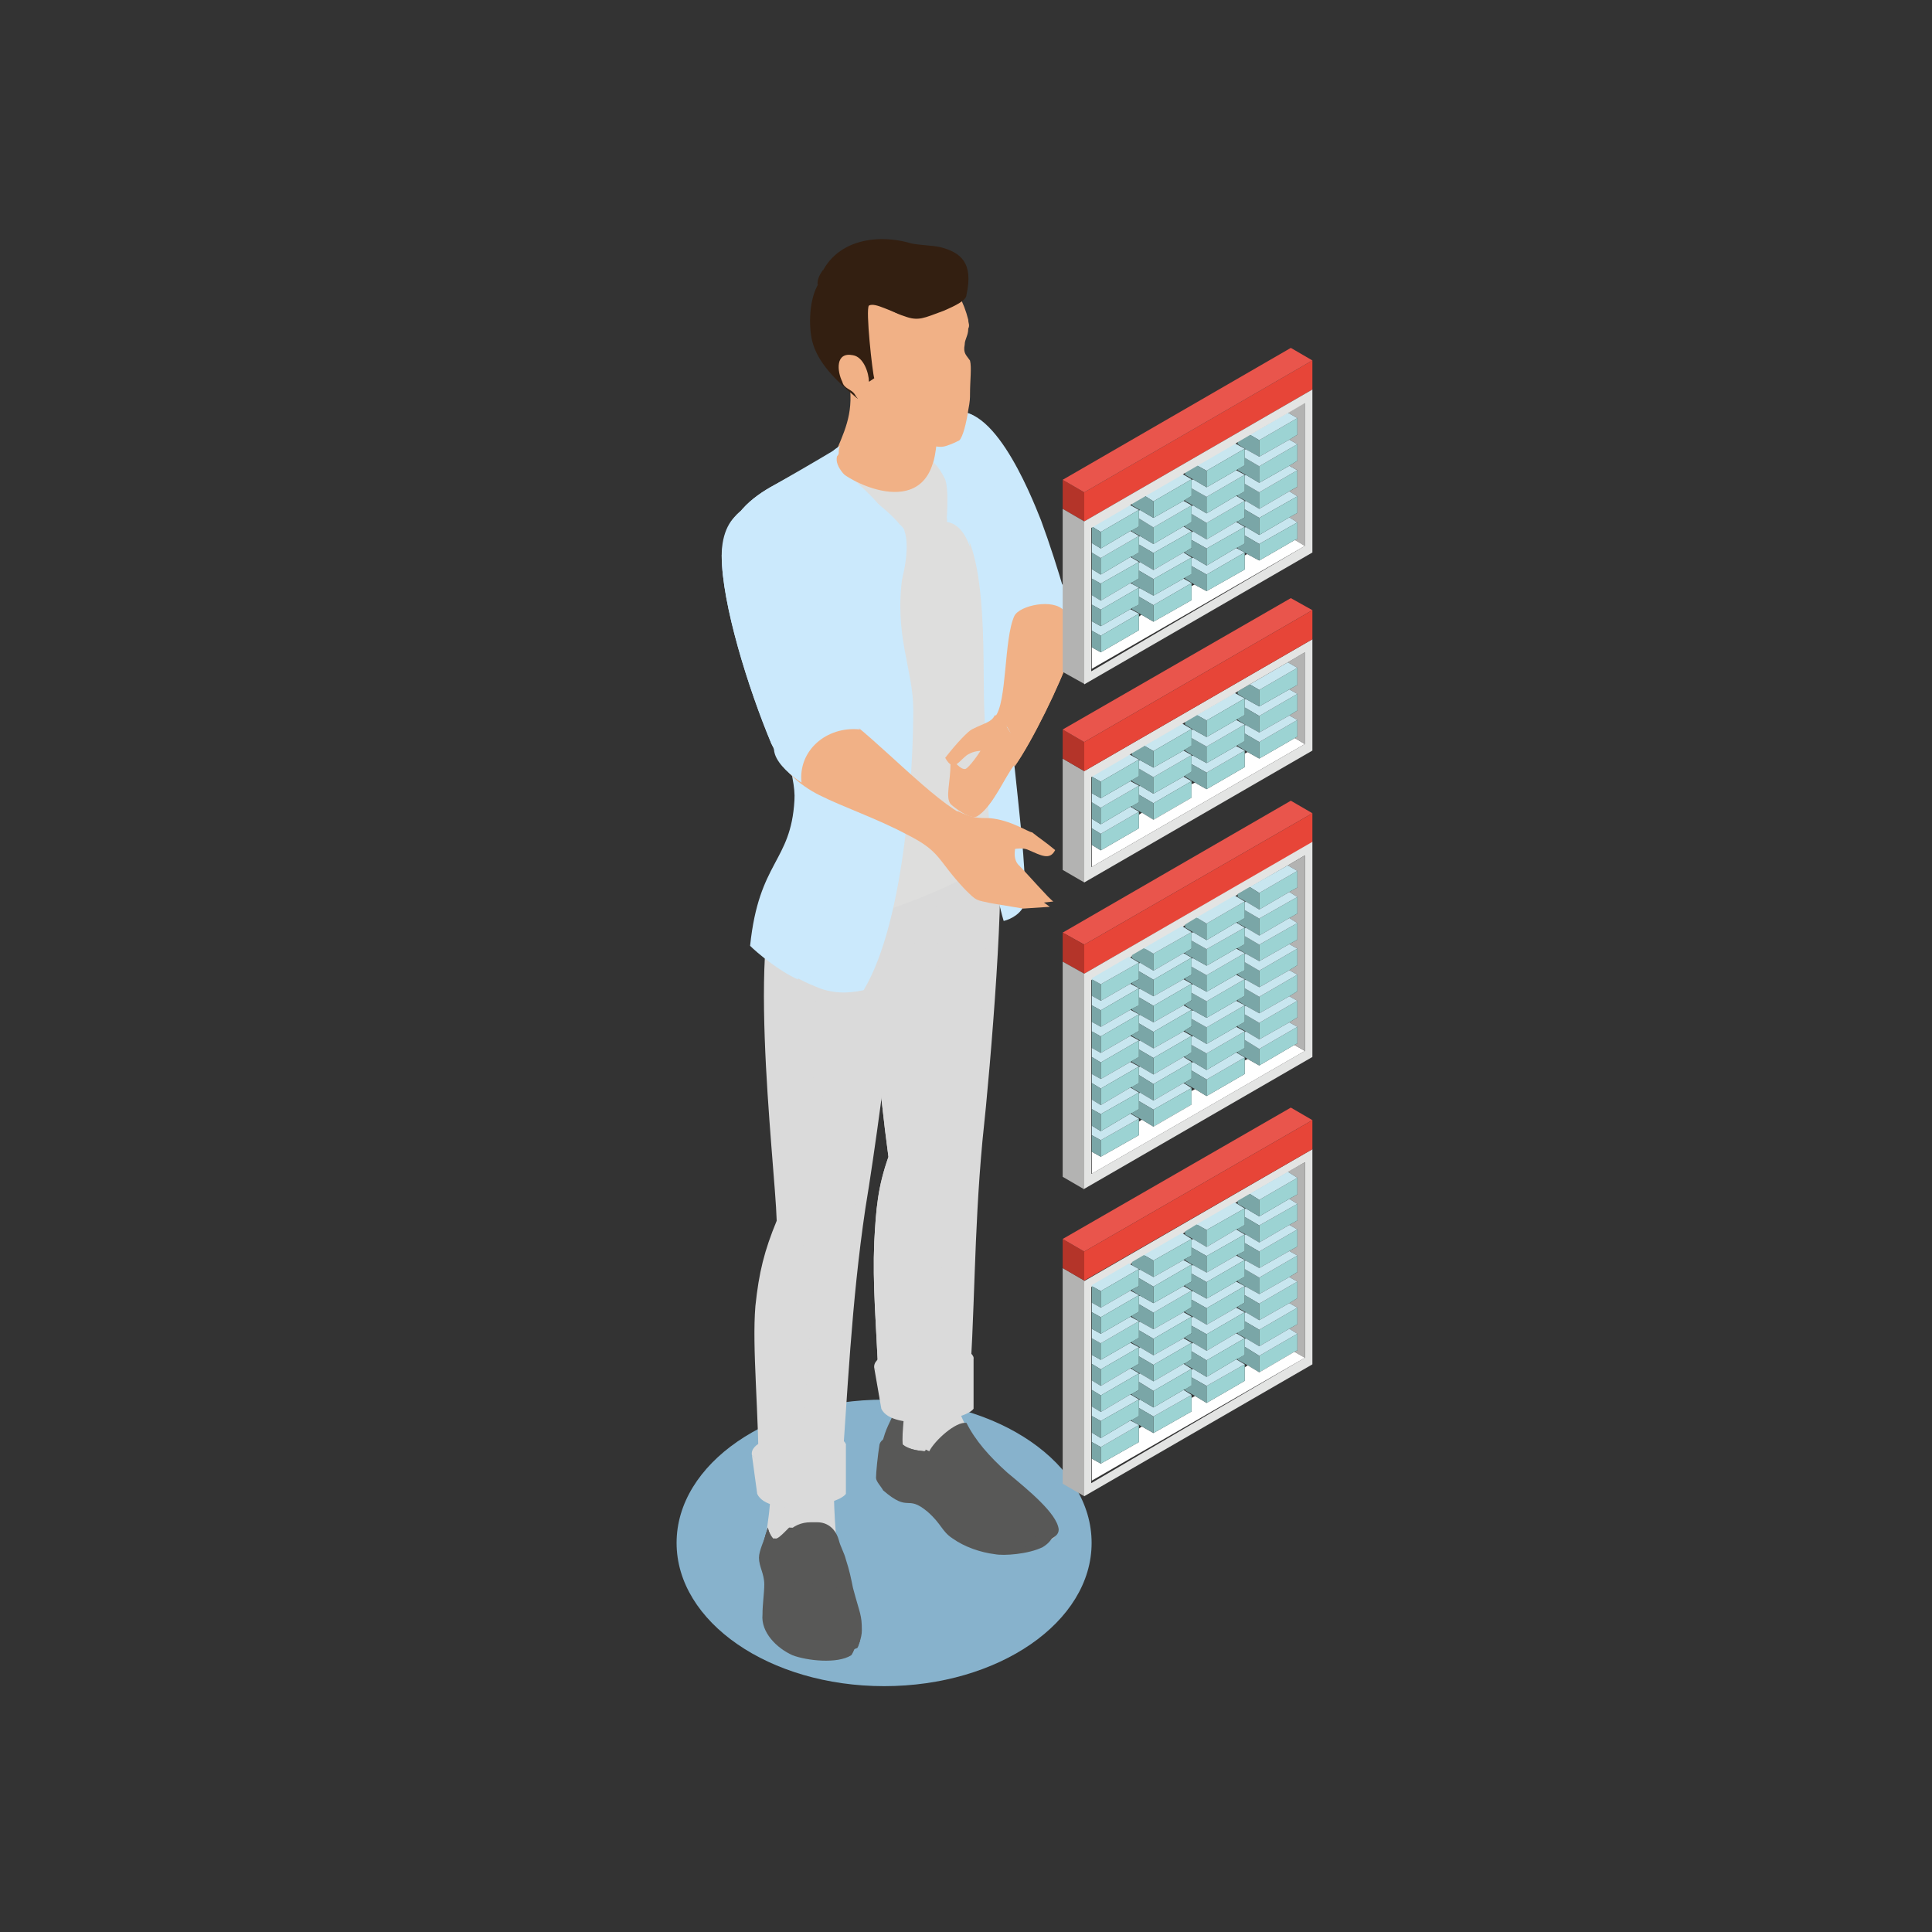 <?xml version="1.0" encoding="UTF-8"?>
<svg xmlns="http://www.w3.org/2000/svg" id="Illu" viewBox="0 0 1000 1000">
  <rect x="0" y="0" width="1000" height="1000" fill="#333333" stroke="none"/>
  <defs>
    <style>.cls-1{fill:#fff;}.cls-2{fill:#dededd;}.cls-2,.cls-3,.cls-4,.cls-5,.cls-6,.cls-7{fill-rule:evenodd;}.cls-3{fill:#cbe9fc;}.cls-8{fill:#b3b3b2;}.cls-4{fill:#331f11;}.cls-9{fill:#9cd3d3;}.cls-10{fill:#b43429;}.cls-11{fill:#e3e4e3;}.cls-12{fill:#c8e6ef;}.cls-5{fill:#dadada;}.cls-6{fill:#f1b186;}.cls-13{fill:#e9554c;}.cls-7{fill:#585857;}.cls-14{fill:#7aa6a7;}.cls-15{fill:#e74538;}.cls-16{fill:#87b2cc;}</style>
  </defs>
  <ellipse class="cls-16" cx="457.61" cy="798.6" rx="107.41" ry="74.15"></ellipse>
  <path class="cls-3" d="m489.23,215.07c22.95-12.85,44.07,40.39,49.57,54.16,9.18,24.79,17.44,55.08,17.44,57.84-.92,13.77-24.79,11.93-36.72.92-1.84-11.02-3.67-47.74-15.61-67.02-20.2-34.89-20.2-42.23-14.69-45.9Z"></path>
  <path class="cls-3" d="m500.25,250.87c-2.75-11.93-13.77-19.28-17.44-25.7-1.84-3.67,2.75-8.26,5.51-10.1,8.26-4.59,17.44-1.84,25.7,10.1,11.93,17.44,25.7,73.44,25.7,92.72l-14.69,2.75c-8.26-27.54-21.11-51.41-24.79-69.77Z"></path>
  <path class="cls-3" d="m558.08,311.46c.92,4.59.92,8.26,0,11.02-.92,22.03-26.62,17.44-38.56,6.43-.92-3.67,0-8.26-.92-15.61,6.43-16.52,35.8-16.52,39.48-1.84Z"></path>
  <path class="cls-5" d="m389.17,753.04c11.02,14.69,44.98,7.34,48.66-5.51-3.67-10.1-50.49-6.43-48.66,5.51Z"></path>
  <path class="cls-5" d="m452.51,708.06c11.02,15.61,47.74,7.34,51.41-5.51-3.67-11.02-53.25-6.43-51.41,5.51Z"></path>
  <path class="cls-5" d="m459.85,712.65c3.67,7.34,3.67,13.77,3.67,16.52s-3.67,8.26-5.51,13.77c-3.67,11.02-3.67,16.52,0,21.11,2.75,3.67,11.02,7.34,18.36,11.93,3.67,1.84,7.34,3.67,9.18,6.43,4.59,5.51,7.34,9.18,13.77,11.93,4.59,2.75,11.02,4.59,17.44,5.51,6.43.92,21.11,0,25.7-1.84,2.75-1.84,4.59-2.75,4.59-5.51-.92-8.26-15.61-20.2-26.62-29.38-10.1-9.18-18.36-19.28-22.95-30.3-.92-2.75-6.43-32.13-7.34-34.89-11.93,5.51-23.87,11.02-30.3,14.69Z"></path>
  <path class="cls-7" d="m463.53,719.07v9.18c0,2.75-3.67,8.26-5.51,13.77-3.67,11.02-3.67,16.52,0,21.11,2.75,3.67,11.02,7.34,18.36,11.93,3.67,1.84,7.34,3.67,9.18,6.43,4.59,5.51,7.34,9.18,13.77,11.93,7.34,3.67,18.36,6.43,28.46,7.34,2.75,0,18.36-2.75,18.36-9.18-8.26,5.51-18.36,4.59-28.46,0-10.1-4.59-15.61-13.77-26.62-21.11-11.02-7.34-19.28-9.18-22.03-16.52-3.67-7.34-.92-14.69-.92-28.46,0-.92-2.75-3.67-4.59-6.43Z"></path>
  <path class="cls-7" d="m453.43,764.97c0,1.84,2.75,4.59,3.67,6.43,13.77,11.93,11.93,1.84,22.95,11.02,7.34,6.43,7.34,10.1,12.85,13.77,6.43,4.59,14.69,7.34,22.03,8.26,4.59.92,17.44,0,24.79-3.67,4.59-2.75,7.34-7.34,4.59-11.02-5.51-8.26-24.79-13.77-27.54-15.61-4.59-2.75-22.03-16.52-37.64-23.87,0,0,0,.92-.92.92-9.18-.92-12.85-3.67-15.61-7.34-3.67,0-6.43.92-7.34,3.67-.92,5.51-1.84,14.69-1.84,17.44Z"></path>
  <path class="cls-7" d="m458.94,741.1v.92c-3.67,11.02-3.67,16.52,0,21.11,2.75,3.67,11.02,7.34,18.36,11.93,3.67,1.84,7.34,3.67,9.18,6.43,4.59,5.51,7.34,9.18,13.77,11.93,4.59,2.75,11.02,4.59,17.44,5.51,6.43.92,21.11,0,25.7-1.84,2.75-1.84,4.59-2.75,4.59-5.51-.92-8.26-15.61-20.2-26.62-29.38-9.18-8.26-16.52-16.52-21.11-25.7-5.51-.92-16.52,9.18-19.28,14.69-15.61,0-15.61-7.34-22.03-10.1Z"></path>
  <path class="cls-7" d="m458.94,741.1v.92c-3.67,11.02-3.67,16.52,0,21.11,2.75,3.67,11.02,7.34,18.36,11.93,3.67,1.84,7.34,3.67,9.18,6.43,4.59,5.51,7.34,9.18,13.77,11.93,7.34,3.67,18.36,6.43,28.46,7.34,2.75,0,18.36-2.75,18.36-9.18-8.26,5.51-18.36,4.59-28.46,0-10.1-4.59-15.61-13.77-26.62-21.11-11.02-7.34-19.28-9.18-22.03-16.52-.92-1.84-1.84-3.67-1.84-5.51-3.67-2.75-5.51-5.51-9.18-7.34Z"></path>
  <path class="cls-7" d="m507.59,750.28c-1.84,0-4.59,0-7.34,1.84-1.84.92-4.59,3.67-6.43,6.43l-1.84-.92c1.84-2.75,4.59-5.51,7.34-6.43,2.75-1.84,4.59-1.84,7.34-1.84,0,0,.92,0,.92.92h0Z"></path>
  <path class="cls-7" d="m512.18,754.88c-1.84,0-4.59.92-6.43,1.84s-4.59,3.67-6.43,6.43l-1.84-.92c1.84-2.75,4.59-5.51,7.34-6.43,1.84-.92,3.67-1.84,5.51-1.84q.92,0,1.84.92Z"></path>
  <path class="cls-7" d="m516.77,759.47c-1.84,0-3.67.92-6.43,1.84-1.84.92-4.59,3.67-6.43,6.43l-1.84-.92c1.84-2.75,4.59-5.51,7.34-6.43,1.84-.92,3.67-1.84,5.51-1.84.92,0,.92.92,1.84.92Z"></path>
  <path class="cls-7" d="m522.28,764.97c-1.84,0-3.67.92-6.43,1.84-1.84.92-4.59,3.67-6.43,6.43l-1.84-.92c1.84-2.75,4.59-5.51,7.34-6.43,1.84-.92,3.67-1.84,5.51-1.84.92-.92.92,0,1.84.92Z"></path>
  <path class="cls-7" d="m527.79,769.56c-1.84,0-3.67.92-6.43,1.84-1.84.92-4.59,3.67-6.43,6.43l-1.84-.92c1.84-2.75,4.59-5.51,7.34-6.43,1.84-.92,3.67-1.84,5.51-1.84,0,0,.92,0,1.84.92Z"></path>
  <path class="cls-7" d="m532.38,774.15c-1.84,0-4.59.92-6.43,1.84s-4.59,3.67-6.43,6.43l-1.84-.92c1.84-2.75,4.59-5.51,7.34-6.43,1.84-.92,3.67-1.84,5.51-1.84.92,0,1.84.92,1.84.92Z"></path>
  <path class="cls-5" d="m399.26,749.37l32.13-.92c0,16.52,0,34.89,1.84,51.41,0,1.84.92,3.67.92,5.51l-25.7,7.34-11.02-5.51c-2.75-6.43-.92-11.02,0-19.28,1.84-11.93,1.84-25.7,1.84-38.56Z"></path>
  <path class="cls-5" d="m399.26,749.37h11.93c0,15.61-3.67,46.82-1.84,64.26l-11.02-5.51c-2.75-6.43-.92-11.02,0-19.28.92-12.85.92-26.62.92-39.48Z"></path>
  <path class="cls-7" d="m397.43,791.6c-1.84,5.51-4.59,11.02-4.59,14.69,0,4.59,2.75,8.26,2.75,13.77,0,4.59-.92,10.1-.92,15.61-.92,9.18,7.34,17.44,15.61,21.11,7.34,2.75,22.95,4.59,30.3,0,.92-.92,3.67-7.34,3.67-11.02,0-17.44-11.02-36.72-12.85-52.33-.92-.92-.92-1.84-1.84-1.84l-21.11-.92q-.92.92-1.84,1.84c-1.84,1.84-4.59,4.59-5.51,3.67-.92.92-1.84-.92-3.67-4.59Z"></path>
  <path class="cls-7" d="m397.43,790.68c-1.84,5.51-2.75,9.18-2.75,12.85,0,4.59,1.84,9.18,1.84,14.69,0,4.59,0,9.18-.92,14.69-1.84,14.69,22.03,23.87,33.97,22.95,4.59,0,8.26-.92,13.77-2.75.92-.92,2.75-5.51,2.75-9.18,0-8.26-.92-8.26-4.59-22.03-.92-4.59-1.84-9.18-3.67-14.69-.92-3.67-2.75-6.43-3.67-10.1h0c-1.84-6.43-6.43-9.18-11.02-9.18h-3.67c-4.59,0-9.18,1.84-11.93,5.51-1.84,1.84-4.59,4.59-5.51,3.67-1.84,0-3.67-1.84-4.59-6.43Z"></path>
  <path class="cls-7" d="m397.43,790.68c-1.84,5.51-2.75,9.18-2.75,12.85,0,4.59,1.84,9.18,1.84,14.69,0,4.59,0,9.18-.92,14.69-1.84,14.69,22.03,23.87,33.97,22.95,4.59,0,8.26-.92,13.77-2.75.92,0,.92-1.84,1.84-3.67-11.02.92-22.95.92-31.21-7.34-6.43-6.43-8.26-15.61-8.26-28.46v-17.44c-.92.92-2.75,1.84-3.67.92-1.84,0-3.67-1.84-4.59-6.43Z"></path>
  <path class="cls-7" d="m407.53,803.53h0c10.1-2.75,11.93-2.75,22.03-1.84v1.84c-10.1-.92-11.93,0-20.2,1.84h-.92l-.92-1.84Z"></path>
  <path class="cls-7" d="m409.36,808.12h0c10.1-2.75,11.93-2.75,22.03-1.84v1.84c-10.1-.92-11.93,0-20.2,1.84h-.92l-.92-1.84Z"></path>
  <path class="cls-7" d="m410.28,813.63h0c10.1-2.75,11.93-2.75,22.03-1.84v1.84c-10.1-.92-11.93,0-20.2,1.84h-.92l-.92-1.84Z"></path>
  <path class="cls-7" d="m411.2,819.14h0c10.1-2.75,11.93-2.75,22.03-1.84v1.84c-10.1-.92-11.93,0-20.2,1.84h-.92l-.92-1.84Z"></path>
  <path class="cls-7" d="m413.04,823.73h0c10.1-2.75,11.93-2.75,22.03-1.84v1.84c-10.1-.92-11.93,0-20.2,1.84h-.92l-.92-1.84Z"></path>
  <path class="cls-7" d="m413.04,829.24h0c10.1-2.75,11.93-2.75,22.03-1.84v1.84c-10.1-.92-11.93,0-20.2,1.84h-.92l-.92-1.84Z"></path>
  <path class="cls-5" d="m516.77,436.32c3.67,20.2-3.67,112-8.26,154.23-4.59,49.57-3.67,87.21-7.34,136.79-6.43,10.1-35.8,11.02-45.9-3.67-1.84-39.48-3.67-58.75-2.75-80.79.92-17.44,1.84-28.46,7.34-44.07-4.59-33.97-11.93-104.66-10.1-142.3l31.21-12.85,16.52-13.77,19.28,6.43Z"></path>
  <path class="cls-5" d="m483.72,599.73c-10.1,45.9-11.93,67.02-5.51,134.95-9.18-.92-18.36-3.67-22.95-11.02-1.84-39.48-3.67-58.75-2.75-80.79.92-17.44,1.84-28.46,7.34-44.07-4.59-33.97-11.93-104.66-10.1-142.3l20.2-8.26c6.43,56.92,10.1,86.3,13.77,151.48Z"></path>
  <path class="cls-5" d="m463.53,507.01c-3.67,37.64-11.02,90.89-15.61,118.43-7.34,49.57-9.18,95.48-12.85,145.05-6.43,10.1-32.13,12.85-41.31,0,0-39.48-3.67-71.61-1.84-93.64,1.84-17.44,4.59-28.46,11.02-44.07-.92-31.21-17.44-160.66,5.51-181.77l34.89-2.75,10.1,5.51,22.03-2.75c2.75,11.02,2.75,26.62,0,41.31-1.84,2.75-8.26,9.18-11.93,14.69Z"></path>
  <path class="cls-5" d="m429.56,482.22c-4.59,10.1-7.34,25.7-7.34,42.23-.92,22.95-1.84,78.03-4.59,103.74-4.59,51.41-13.77,82.62-6.43,150.56-7.34-.92-14.69-3.67-18.36-9.18,0-39.48-3.67-71.61-1.84-93.64,1.84-17.44,4.59-28.46,11.02-44.07-.92-31.21-17.44-160.66,5.51-181.77l34.89-2.75c-5.51,13.77-6.43,21.11-12.85,34.89Z"></path>
  <path class="cls-5" d="m508.51,441.82c-7.34,7.34-14.69,11.93-23.87,17.44,0,24.79,2.75,84.46,4.59,124.85.92,27.54-1.84,56-1.84,84.46,0,25.7-.92,12.85-.92,37.64,6.43,0,12.85-4.59,13.77-5.51l.92-83.54c1.84-44.07,13.77-133.12,7.34-175.34Z"></path>
  <path class="cls-5" d="m442.41,462.02c-5.51,12.85-10.1,27.54-11.93,39.48-6.43,40.39-3.67,78.03-7.34,131.28l-8.26,123.93c4.59,0,14.69-3.67,17.44-5.51,2.75-44.07,3.67-76.2,9.18-117.51.92-8.26,6.43-80.79,16.52-122.1,3.67-13.77,12.85-13.77,14.69-21.11,4.59-17.44.92-32.13,0-33.97-10.1,3.67-19.28,2.75-30.3,5.51Z"></path>
  <path class="cls-5" d="m452.51,708.06c8.26,10.1,42.23,3.67,51.41-5.51v26.62c-4.59,6.43-42.23,11.93-47.74,0l-3.67-21.11Z"></path>
  <path class="cls-5" d="m389.17,753.04c8.26,10.1,39.48,3.67,48.66-5.51v25.7c-4.59,6.43-40.39,11.93-45.9,0l-2.75-20.2Z"></path>
  <path class="cls-2" d="m517.69,439.07c0,.92-.92,1.84-.92,2.75-11.93,15.61-83.54,40.39-98.23,38.56,11.02-99.15-78.03-201.97,13.77-238.69,8.26-12.85,60.59-29.38,59.67,5.51,11.02,14.69,16.52,33.97,19.28,58.75,4.59,39.48-3.67,90.89,6.43,133.12Z"></path>
  <path class="cls-3" d="m498.41,214.15c16.52,1.84,23.87,29.38,25.7,42.23,6.43,38.56-1.84,65.18-1.84,100.98,0,27.54,9.18,81.71,8.26,110.16-1.84,5.51-7.34,8.26-11.02,9.18-8.26-27.54-8.26-68.85-10.1-111.08-.92-22.95,2.75-93.64-19.28-97.31,1.84-11.02,3.67-19.28-2.75-28.46.92-1.84-.92-5.51-2.75-7.34.92-7.34,1.84-14.69,3.67-18.36,0,.92,4.59,0,10.1,0Z"></path>
  <path class="cls-3" d="m401.1,250.87c6.43-3.67,19.28-11.02,33.05-19.28-9.18,11.02,18.36,17.44,31.21,45.9,1.84,4.59,2.75,10.1,1.84,20.2-4.59,31.21,5.51,48.66,5.51,69.77,0,27.54-3.67,108.33-25.7,145.05-8.26,1.84-16.52,1.84-24.79-1.84-16.52-6.43-31.21-19.28-33.05-21.11,5.51-44.98,22.03-46.82,22.95-75.28.92-25.7-35.8-95.48-34.89-131.28-.92-15.61,11.93-25.71,23.87-32.13Z"></path>
  <path class="cls-3" d="m401.1,250.87l32.13-17.44c-4.59,7.34-17.44,15.61-31.21,27.54,7.34,7.34,14.69,17.44,17.44,31.21,7.34,28.46,18.36,66.1,20.2,91.8,5.51,69.77-26.62,75.28-26.62,123.02-10.1-4.59-21.11-13.77-24.79-17.44,4.59-44.07,21.11-43.15,22.95-75.28,1.84-25.7-35.8-95.48-34.89-131.28,0-15.61,12.85-25.71,24.79-32.13Z"></path>
  <path class="cls-3" d="m459.85,293.1l-17.44,11.02c-13.77-15.61-19.28-29.38-25.7-48.66l-7.34,7.34c17.44,28.46,25.7,59.67,31.21,92.72,4.59,27.54,8.26,54.16-.92,80.79-9.18,27.54-22.03,47.74-22.03,67.93,4.59,4.59,19.28,6.43,26.62,5.51,24.79-54.16,25.7-134.95,20.2-163.41-5.51-30.3-5.51-40.39-4.59-53.25Z"></path>
  <path class="cls-3" d="m488.31,244.45c4.59,7.34,1.84,18.36,1.84,25.7,5.51.92,9.18,5.51,11.93,12.85-.92-7.34-1.84-11.93-4.59-19.28,4.59-4.59,8.26-7.34,14.69-9.18-4.59-19.28-17.44-28.46-26.62-29.38-4.59,11.02,0,8.26,2.75,19.28Z"></path>
  <path class="cls-3" d="m480.05,237.1c3.67,1.84,6.43,5.51,9.18,11.02,1.84,5.51.92,15.61.92,20.2,4.59-8.26,11.93-12.85,18.36-14.69-4.59-12.85-15.61-25.7-23.87-27.54-.92,3.67-3.67,6.43-4.59,11.02Z"></path>
  <path class="cls-3" d="m495.66,216.91c26.62,9.18,27.54,49.57,27.54,56.92.92,21.11-2.75,45.9-3.67,64.26-3.67,50.49,7.34,81.71,10.1,128.53-3.67,4.59-4.59,5.51-9.18,7.34-9.18-61.51-8.26-89.05-7.34-148.72,0-21.11-2.75-39.48-10.1-62.43l11.93-8.26c-2.75-17.44-10.1-26.62-22.03-36.72l2.75-.92Z"></path>
  <path class="cls-6" d="m431.4,239.86c0,5.51,42.23,30.3,51.41,0,1.84-4.59,1.84-13.77,4.59-23.87l-39.48-17.44-8.26-4.59c3.67,20.2-1.84,29.38-8.26,45.9Z"></path>
  <path class="cls-6" d="m431.4,239.86v1.84c18.36-11.93,30.3-1.84,52.33-8.26.92-4.59.92-11.02,2.75-18.36l-39.48-17.44-8.26-4.59c3.67,17.44,0,26.62-5.51,39.48,0,2.75-.92,5.51-1.84,7.34Z"></path>
  <path class="cls-3" d="m466.28,271.99c.92.92,1.84,1.84,1.84,2.75,2.75,7.34,0,22.03-1.84,26.62,0-7.34-1.84-17.44-3.67-16.52-8.26,3.67-12.85,11.02-17.44,14.69-10.1-9.18-25.7-33.97-22.95-56.92,1.84-.92,10.1-6.43,10.1-3.67-.92,15.61,15.61,22.03,33.97,33.05Z"></path>
  <path class="cls-3" d="m435.07,230.68c-.92.92-.92,1.84-.92,3.67q0,.92-.92,1.84c-2.75,11.02,25.7,23.87,34.89,38.56-9.18.92-18.36,8.26-22.03,17.44-10.1-16.52-24.79-37.64-19.28-51.41.92-4.59,4.59-8.26,8.26-10.1Z"></path>
  <path class="cls-6" d="m518.61,368.38c-1.84,4.59-11.93,23.87-18.36,29.38-2.75,1.84-7.34-5.51-7.34-3.67,0,10.1-2.75,17.44,0,21.11,1.84,1.84,10.1,8.26,13.77,6.43,7.34-4.59,13.77-20.2,18.36-25.7.92-.92,3.67-5.51,3.67-6.43.92-1.84-6.43-11.02-7.34-12.85l-2.75-8.26Z"></path>
  <path class="cls-6" d="m500.25,397.76h0c-2.75,2.75-8.26-5.51-8.26-2.75,0,10.1-2.75,17.44,0,21.11,1.84,1.84,10.1,8.26,13.77,6.43,7.34-4.59,13.77-19.28,18.36-25.7.92-.92,2.75-5.51,3.67-6.43.92-1.84-1.84-.92-2.75-2.75-5.51,9.18-11.02,19.28-16.52,26.62-2.75,3.67-4.59,3.67-5.51,2.75-2.75-.92-1.84-10.1-2.75-19.28Z"></path>
  <path class="cls-6" d="m503,377.56c-1.84.92-7.34,6.43-13.77,14.69,4.59,8.26,7.34.92,11.93-1.84,1.84-.92,3.67-1.84,8.26-1.84l11.93-17.44-6.43-.92c-1.84,3.67-4.59,3.67-11.93,7.34Z"></path>
  <path class="cls-6" d="m553.49,339.92c-4.59,13.77-19.28,44.07-28.46,56.92,1.84-10.1-1.84-22.95-10.1-25.7,6.43-7.34,4.59-40.39,10.1-52.33,2.75-5.51,20.2-9.18,25.7-2.75,2.75,2.75,3.67,5.51,4.59,9.18.92,4.59,0,9.18-1.84,14.69Z"></path>
  <path class="cls-6" d="m553.49,339.92c-4.59,13.77-19.28,44.07-28.46,56.92v-7.34c0-4.59,19.28-33.97,25.7-72.52,2.75,2.75,3.67,5.51,4.59,9.18s0,8.26-1.84,13.77Z"></path>
  <path class="cls-6" d="m479.13,229.76c-5.51-1.84-17.44-5.51-22.03-7.34-10.1-4.59-11.02-13.77-16.52-26.62-9.18-4.59-13.77-8.26-15.61-13.77-4.59-12.85,0-27.54,8.26-37.64,7.34-8.26,16.52-11.93,28.46-11.93,22.03,0,34.89,14.69,39.48,33.05,0,1.84.92,2.75,0,4.59,0,3.67-1.84,5.51-1.84,8.26-.92,4.59.92,5.51,2.75,8.26.92,3.67,0,10.1,0,17.44,0,1.84,0,3.67-.92,8.26-.92,6.43-2.75,13.77-4.59,15.61-1.84.92-3.67,1.84-6.43,2.75-2.75.92-4.59.92-11.02-.92Z"></path>
  <path class="cls-6" d="m479.13,229.76c-5.51-1.84-17.44-5.51-22.03-7.34-10.1-4.59-11.02-13.77-16.52-26.62-9.18-4.59-13.77-8.26-15.61-13.77-4.59-12.85,0-27.54,8.26-37.64,7.34-8.26,16.52-11.93,28.46-11.93,19.28,0,31.21,11.02,36.72,25.7-.92.92-11.02,7.34-21.11,10.1-6.43,1.84-11.02-.92-17.44-2.75-.92,5.51,5.51,17.44,5.51,21.11,0,.92-1.84,5.51.92,8.26.92.92,2.75,1.84,2.75,3.67-1.84,17.44,11.02,26.62,16.52,31.21-.92,1.84-3.67.92-6.43,0Z"></path>
  <path class="cls-4" d="m472.71,164.58c-5.51-1.84-13.77-12.85-22.95-16.52s-19.28-8.26-25.7-1.84c-5.51,8.26-5.51,22.95-3.67,30.3,2.75,11.02,11.93,20.2,22.95,29.38,4.59,3.67,1.84-12.85,2.75-15.61.92,2.75,2.75,4.59,3.67,7.34l2.75-1.84c-.92-2.75-4.59-35.8-2.75-37.64,3.67-1.84,11.02,3.67,22.95,6.43Z"></path>
  <path class="cls-6" d="m441.49,183.86c-9.18-1.84-8.26,8.26-5.51,13.77.92,3.67,4.59,3.67,6.43,6.43,1.84,3.67,5.51,5.51,7.34,4.59,5.51-.92.92-8.26,0-11.02,0-4.59-2.75-12.85-8.26-13.77Z"></path>
  <path class="cls-4" d="m423.13,147.14c12.85-9.18,27.54,11.02,44.98,16.52,7.34,2.75,10.1.92,20.2-2.75,6.43-2.75,11.93-5.51,11.93-8.26,3.67-16.52-2.75-22.03-13.77-24.79-4.59-.92-10.1-.92-14.69-1.84-18.36-5.51-42.23-1.84-48.66,21.11Z"></path>
  <path class="cls-4" d="m425.89,139.79c-1.84,2.75-2.75,4.59-2.75,7.34,12.85,7.34,18.36,6.43,30.3,10.1,11.02,3.67,22.95,10.1,32.13,2.75-6.43-13.77-13.77-18.36-30.3-17.44-6.43,0-8.26,3.67-21.11,1.84,1.84-.92,2.75-.92,4.59-.92-6.43-1.84-11.02,0-12.85-3.67Z"></path>
  <path class="cls-6" d="m521.36,439.99c1.84,0,7.34-1.84,11.02,0,6.43,2.75,11.02,5.51,13.77,0-5.51-4.59-7.34-5.51-11.93-9.18-1.84,0-11.02-6.43-22.03-7.34-5.51,0-9.18,0-16.52-3.67-3.67,22.95,24.79,19.28,25.7,20.2Z"></path>
  <path class="cls-6" d="m500.25,422.55c-16.52-7.34-45.9-39.48-64.26-52.33-7.34-4.59-15.61-4.59-20.2-3.67-7.34,1.84-11.02,8.26-13.77,13.77-4.59,13.77,11.93,24.79,21.11,29.38,35.8,17.44,44.98,14.69,59.67,28.46,4.59,4.59,8.26,12.85,15.61,20.2,6.43,6.43,5.51,5.51,13.77,7.34l16.52,2.75,16.52-1.84c-1.84-.92-13.77-14.69-18.36-19.28-3.67-4.59,0-11.93-.92-12.85-9.18-11.02-35.8-11.02-25.7-11.93Z"></path>
  <path class="cls-6" d="m499.33,460.19c6.43,6.43,5.51,5.51,13.77,7.34l16.52,2.75,13.77-.92c-11.02-8.26-20.2-12.85-31.21-21.11-19.28-13.77-21.11-15.61-39.48-26.62-29.38-16.52-62.43-33.97-65.18-48.66-2.75,2.75-3.67,5.51-4.59,9.18-3.67,13.77,11.93,24.79,21.11,29.38,12.85,6.43,29.38,11.93,44.98,20.2,18.36,9.18,15.61,12.85,30.3,28.46Z"></path>
  <path class="cls-3" d="m373.56,287.59c0,24.79,13.77,68.85,25.7,97.31,1.84,3.67,3.67,7.34,5.51,10.1,0-14.69,14.69-25.7,29.38-24.79-1.84-13.77-5.51-31.21-11.02-56-8.26-36.72-16.52-51.41-31.21-52.33-8.26-.92-17.44,8.26-18.36,25.71Z"></path>
  <path class="cls-3" d="m373.56,287.59c0,24.79,13.77,68.85,25.7,97.31,1.84,3.67,3.67,7.34,5.51,10.1,0-6.43,2.75-11.93,7.34-16.52-11.02-25.7-25.7-70.69-27.54-113.84-6.43,2.75-11.02,11.02-11.02,22.95Z"></path>
  <path class="cls-3" d="m445.17,377.56c-2.75-3.67-6.43-7.34-9.18-10.1-13.77-12.85-39.48,9.18-34.89,22.95,1.84,5.51,8.26,11.02,13.77,14.69-1.84-16.52,12.85-29.38,30.3-27.54Z"></path>
  <path class="cls-3" d="m387.33,265.56c4.59,38.56,11.93,67.02,23.87,100.07,6.43-3.67,10.1-5.51,18.36-4.59-4.59-26.62-15.61-100.98-42.23-95.48Z"></path>
  <polygon class="cls-13" points="561.2 488.94 550.04 482.71 668.13 414.45 679.29 420.93 561.2 488.94"></polygon>
  <polygon class="cls-10" points="550.04 482.71 561.2 488.94 561.2 503.99 550.04 497.76 550.04 482.71"></polygon>
  <polygon class="cls-15" points="561.2 488.94 679.29 420.93 679.29 435.99 561.2 503.99 561.2 488.94"></polygon>
  <path class="cls-11" d="m565.09,607.55l110.31-63.59v-101.22l-8.82,5.19-19.73,11.42-6.23,3.63-1.56,1.04-19.73,11.42-6.23,3.63-1.56,1.04-19.73,11.42-6.23,3.63-1.56,1.04-19.21,11.16v100.19h.26Zm-3.89-103.56l118.09-68.26v111.35l-118.09,68.26v-111.35Z"></path>
  <polygon class="cls-8" points="561.2 503.99 561.2 615.6 550.04 609.11 550.04 497.76 561.2 503.99"></polygon>
  <polygon class="cls-9" points="569.76 518.01 569.76 509.44 589.49 498.28 589.49 498.8 589.49 502.69 589.49 506.84 585.86 508.66 585.08 509.18 569.76 518.01"></polygon>
  <polygon class="cls-14" points="569.76 509.44 569.76 518.01 565.09 515.41 565.09 506.84 569.76 509.44"></polygon>
  <polygon class="cls-12" points="589.49 498.28 569.76 509.44 565.09 506.84 565.09 506.33 584.3 495.17 589.49 498.28"></polygon>
  <polygon class="cls-14" points="585.86 495.94 585.86 494.39 592.08 490.75 597.02 493.61 597.02 502.43 590.01 498.28 585.86 495.94"></polygon>
  <polygon class="cls-9" points="597.02 502.43 597.02 493.61 616.74 482.45 616.74 482.97 616.74 486.86 616.74 491.01 613.37 493.09 612.59 493.35 597.02 502.43"></polygon>
  <polygon class="cls-12" points="616.74 482.45 597.02 493.61 592.08 490.75 611.81 479.33 616.74 482.45"></polygon>
  <polygon class="cls-12" points="589.49 498.8 590.01 498.28 597.02 502.43 612.59 493.35 616.74 495.68 597.02 507.1 589.49 502.69 589.49 498.8"></polygon>
  <polygon class="cls-9" points="597.02 507.1 616.74 495.68 616.74 496.2 616.74 500.36 616.74 504.51 613.37 506.33 612.59 506.84 597.02 515.67 597.02 507.1"></polygon>
  <polygon class="cls-14" points="597.02 507.1 597.02 515.67 590.01 511.78 585.86 509.18 585.86 508.66 589.49 506.84 589.49 502.69 597.02 507.1"></polygon>
  <polygon class="cls-12" points="589.49 512.04 590.01 511.78 597.02 515.67 612.59 506.84 616.74 509.18 597.02 520.6 589.49 516.19 589.49 512.04"></polygon>
  <polygon class="cls-9" points="597.02 520.6 616.74 509.18 616.74 509.7 616.74 513.85 616.74 517.75 613.37 519.82 612.59 520.34 597.02 529.17 597.02 520.6"></polygon>
  <polygon class="cls-14" points="597.02 520.6 597.02 529.17 590.01 525.27 585.86 522.68 585.86 522.16 589.49 520.34 589.49 516.19 597.02 520.6"></polygon>
  <polygon class="cls-12" points="589.49 525.53 590.01 525.27 597.02 529.17 612.59 520.34 616.74 522.68 597.02 534.1 589.49 529.68 589.49 525.53"></polygon>
  <polygon class="cls-9" points="597.02 534.1 616.74 522.68 616.74 523.2 616.74 527.35 616.74 531.24 613.37 533.32 612.59 533.84 597.02 542.66 597.02 534.1"></polygon>
  <polygon class="cls-14" points="597.02 534.1 597.02 542.66 590.01 538.51 585.86 536.17 585.86 535.65 589.49 533.58 589.49 529.68 597.02 534.1"></polygon>
  <polygon class="cls-12" points="589.49 539.03 590.01 538.51 597.02 542.66 612.59 533.84 616.74 536.17 597.02 547.59 589.49 543.18 589.49 539.03"></polygon>
  <polygon class="cls-9" points="597.02 547.59 616.74 536.17 616.74 536.69 616.74 540.85 616.74 544.74 613.37 546.82 612.59 547.07 597.02 556.16 597.02 547.59"></polygon>
  <polygon class="cls-14" points="597.02 547.59 597.02 556.16 590.01 552.01 585.86 549.67 585.86 549.15 589.49 547.07 589.49 543.18 597.02 547.59"></polygon>
  <polygon class="cls-12" points="589.49 552.53 590.01 552.01 597.02 556.16 612.59 547.07 616.74 549.67 597.02 561.09 589.49 556.42 589.49 552.53"></polygon>
  <polygon class="cls-9" points="597.02 561.09 616.74 549.67 616.74 550.19 616.74 554.08 616.74 558.24 613.37 560.31 612.59 560.57 597.02 569.66 597.02 561.09"></polygon>
  <polygon class="cls-14" points="597.02 561.09 597.02 569.66 590.01 565.5 585.86 563.17 585.86 562.65 589.49 560.57 589.49 556.42 597.02 561.09"></polygon>
  <polygon class="cls-12" points="589.49 566.02 590.01 565.5 597.02 569.66 612.59 560.57 616.74 563.17 597.02 574.33 589.49 569.91 589.49 566.02"></polygon>
  <polygon class="cls-9" points="597.02 574.33 616.74 563.17 616.74 564.72 616.74 571.73 597.02 583.15 597.02 574.33"></polygon>
  <polygon class="cls-1" points="597.02 583.15 616.74 571.73 616.74 564.72 618.56 563.69 624.53 567.32 644.25 555.9 644.25 548.89 645.81 548.11 651.78 551.49 669.95 540.85 675.4 543.96 565.09 607.55 565.09 596.13 569.76 598.72 589.49 587.56 589.49 580.56 591.05 579.52 597.02 583.15"></polygon>
  <polygon class="cls-9" points="589.49 587.56 569.76 598.72 569.76 590.16 589.49 579 589.49 580.56 589.49 587.56"></polygon>
  <polygon class="cls-12" points="589.49 579 569.76 590.16 565.09 587.56 565.09 582.63 569.76 585.49 585.08 576.4 589.49 579"></polygon>
  <polygon class="cls-14" points="569.76 590.16 569.76 598.72 565.09 596.13 565.09 587.56 569.76 590.16"></polygon>
  <polygon class="cls-14" points="597.02 574.33 597.02 583.15 591.05 579.52 585.86 576.66 585.86 576.14 589.49 574.07 589.49 569.91 597.02 574.33"></polygon>
  <polygon class="cls-9" points="644.25 555.9 624.53 567.32 624.53 558.75 644.25 547.33 644.25 548.89 644.25 555.9"></polygon>
  <polygon class="cls-12" points="644.25 547.33 624.53 558.75 616.74 554.08 616.74 550.19 617.52 549.67 624.53 553.82 639.84 544.74 644.25 547.33"></polygon>
  <polygon class="cls-14" points="624.53 558.75 624.53 567.32 618.56 563.69 613.37 560.83 613.37 560.31 616.74 558.24 616.74 554.08 624.53 558.75"></polygon>
  <polygon class="cls-8" points="675.4 442.74 675.4 543.96 669.95 540.85 671.51 540.07 671.51 531.5 667.35 529.17 671.51 526.57 671.51 518.01 667.35 515.67 671.51 513.07 671.51 504.51 667.35 502.17 671.51 499.58 671.51 491.01 667.35 488.68 671.51 486.34 671.51 477.78 667.35 475.18 671.51 472.84 671.51 464.28 667.35 461.68 671.51 459.35 671.51 450.78 666.57 447.93 675.4 442.74"></polygon>
  <polygon class="cls-9" points="671.51 450.78 671.51 459.35 667.35 461.68 651.78 470.77 651.78 462.2 671.51 450.78"></polygon>
  <polygon class="cls-12" points="671.51 450.78 651.78 462.2 646.85 459.09 666.57 447.93 671.51 450.78"></polygon>
  <polygon class="cls-14" points="651.78 462.2 651.78 470.77 644.77 466.61 640.62 464.28 640.62 462.72 646.85 459.09 651.78 462.2"></polygon>
  <polygon class="cls-9" points="671.51 464.28 671.51 472.84 667.35 475.18 651.78 484.26 651.78 475.44 671.51 464.28"></polygon>
  <polygon class="cls-14" points="651.78 475.44 651.78 484.26 644.77 480.11 640.62 477.78 640.62 477.26 644.25 475.18 644.25 471.03 651.78 475.44"></polygon>
  <polygon class="cls-12" points="671.51 464.28 651.78 475.44 644.25 471.03 644.25 467.13 644.77 466.61 651.78 470.77 667.35 461.68 671.51 464.28"></polygon>
  <polygon class="cls-9" points="671.51 477.78 671.51 486.34 667.35 488.68 651.78 497.5 651.78 488.94 671.51 477.78"></polygon>
  <polygon class="cls-14" points="651.78 488.94 651.78 497.5 644.77 493.61 640.62 491.01 640.62 490.75 644.25 488.68 644.25 484.52 651.78 488.94"></polygon>
  <polygon class="cls-12" points="671.51 477.78 651.78 488.94 644.25 484.52 644.25 480.63 644.77 480.11 651.78 484.26 667.35 475.18 671.51 477.78"></polygon>
  <polygon class="cls-9" points="671.51 491.01 671.51 499.58 667.35 502.17 651.78 511 651.78 502.43 671.51 491.01"></polygon>
  <polygon class="cls-14" points="651.78 502.43 651.78 511 644.77 507.1 640.62 504.51 640.62 503.99 644.25 502.17 644.25 498.02 651.78 502.43"></polygon>
  <polygon class="cls-12" points="671.51 491.01 651.78 502.43 644.25 498.02 644.25 493.87 644.77 493.61 651.78 497.5 667.35 488.68 671.51 491.01"></polygon>
  <polygon class="cls-9" points="671.51 504.51 671.51 513.07 667.35 515.67 651.78 524.49 651.78 515.93 671.51 504.51"></polygon>
  <polygon class="cls-14" points="651.78 515.93 651.78 524.49 644.77 520.6 640.62 518.01 640.62 517.49 644.25 515.41 644.25 511.52 651.78 515.93"></polygon>
  <polygon class="cls-12" points="671.51 504.51 651.78 515.93 644.25 511.52 644.25 507.36 644.77 507.1 651.78 511 667.35 502.17 671.51 504.51"></polygon>
  <polygon class="cls-9" points="671.51 518.01 671.51 526.57 667.35 529.17 651.78 537.99 651.78 529.43 671.51 518.01"></polygon>
  <polygon class="cls-14" points="651.78 529.43 651.78 537.99 644.77 533.84 640.62 531.5 640.62 530.98 644.25 528.91 644.25 525.01 651.78 529.43"></polygon>
  <polygon class="cls-12" points="671.51 518.01 651.78 529.43 644.25 525.01 644.25 520.86 644.77 520.6 651.78 524.49 667.35 515.67 671.51 518.01"></polygon>
  <polygon class="cls-9" points="671.51 531.5 671.51 540.07 669.95 540.85 651.78 551.49 651.78 542.92 671.51 531.5"></polygon>
  <polygon class="cls-14" points="651.78 542.92 651.78 551.49 645.81 548.11 640.62 545 640.62 544.48 644.25 542.4 644.25 538.25 651.78 542.92"></polygon>
  <polygon class="cls-12" points="671.51 531.5 651.78 542.92 644.25 538.25 644.25 534.36 644.77 533.84 651.78 537.99 667.35 529.17 671.51 531.5"></polygon>
  <polygon class="cls-14" points="613.37 547.33 613.37 546.82 616.74 544.74 616.74 540.85 624.53 545.26 624.53 553.82 617.52 549.67 613.37 547.33"></polygon>
  <polygon class="cls-9" points="624.53 553.82 624.53 545.26 644.25 533.84 644.25 534.36 644.25 538.25 644.25 542.4 640.62 544.48 639.84 544.74 624.53 553.82"></polygon>
  <polygon class="cls-12" points="644.25 533.84 624.53 545.26 616.74 540.85 616.74 536.69 617.52 536.17 624.53 540.33 639.84 531.5 644.25 533.84"></polygon>
  <polygon class="cls-14" points="613.37 533.84 613.37 533.32 616.74 531.24 616.74 527.35 624.53 531.76 624.53 540.33 617.52 536.17 613.37 533.84"></polygon>
  <polygon class="cls-9" points="624.53 540.33 624.53 531.76 644.25 520.34 644.25 520.86 644.25 525.01 644.25 528.91 640.62 530.98 639.84 531.5 624.53 540.33"></polygon>
  <polygon class="cls-12" points="644.25 520.34 624.53 531.76 616.74 527.35 616.74 523.2 617.52 522.94 624.53 526.83 639.84 518.01 644.25 520.34"></polygon>
  <polygon class="cls-14" points="613.37 520.34 613.37 519.82 616.74 517.75 616.74 513.85 624.53 518.26 624.53 526.83 617.52 522.94 613.37 520.34"></polygon>
  <polygon class="cls-9" points="624.53 526.83 624.53 518.26 644.25 506.84 644.25 507.36 644.25 511.52 644.25 515.41 640.62 517.49 639.84 518.01 624.53 526.83"></polygon>
  <polygon class="cls-12" points="644.25 506.84 624.53 518.26 616.74 513.85 616.74 509.7 617.52 509.44 624.53 513.33 639.84 504.51 644.25 506.84"></polygon>
  <polygon class="cls-14" points="613.37 506.84 613.37 506.33 616.74 504.51 616.74 500.36 624.53 504.77 624.53 513.33 617.52 509.44 613.37 506.84"></polygon>
  <polygon class="cls-9" points="624.53 513.33 624.53 504.77 644.25 493.35 644.25 493.87 644.25 498.02 644.25 502.17 640.62 503.99 639.84 504.51 624.53 513.33"></polygon>
  <polygon class="cls-12" points="644.25 493.35 624.53 504.77 616.74 500.36 616.74 496.2 617.52 495.94 624.53 499.84 639.84 491.01 644.25 493.35"></polygon>
  <polygon class="cls-14" points="613.37 493.61 613.37 493.09 616.74 491.01 616.74 486.86 624.53 491.27 624.53 499.84 617.52 495.94 613.37 493.61"></polygon>
  <polygon class="cls-9" points="624.53 499.84 624.53 491.27 644.25 480.11 644.25 480.63 644.25 484.52 644.25 488.68 640.62 490.75 639.84 491.01 624.53 499.84"></polygon>
  <polygon class="cls-12" points="644.25 480.11 624.53 491.27 616.74 486.86 616.74 482.97 617.52 482.45 624.53 486.6 639.84 477.52 644.25 480.11"></polygon>
  <polygon class="cls-14" points="613.37 480.11 613.37 478.55 619.34 474.92 624.53 478.03 624.53 486.6 617.52 482.45 613.37 480.11"></polygon>
  <polygon class="cls-9" points="624.53 486.6 624.53 478.03 644.25 466.61 644.25 467.13 644.25 471.03 644.25 475.18 640.62 477.26 639.84 477.52 624.53 486.6"></polygon>
  <polygon class="cls-12" points="644.25 466.61 624.53 478.03 619.34 474.92 639.06 463.5 644.25 466.61"></polygon>
  <polygon class="cls-12" points="565.09 515.41 569.76 518.01 585.08 509.18 589.49 511.52 569.76 522.94 565.09 520.34 565.09 515.41"></polygon>
  <polygon class="cls-9" points="569.76 522.94 589.49 511.52 589.49 512.04 589.49 516.19 589.49 520.34 585.86 522.16 585.08 522.68 569.76 531.5 569.76 522.94"></polygon>
  <polygon class="cls-14" points="569.76 522.94 569.76 531.5 565.09 528.91 565.09 520.34 569.76 522.94"></polygon>
  <polygon class="cls-12" points="565.09 528.91 569.76 531.5 585.08 522.68 589.49 525.01 569.76 536.43 565.09 533.84 565.09 528.91"></polygon>
  <polygon class="cls-9" points="569.76 536.43 589.49 525.01 589.49 525.53 589.49 529.68 589.49 533.58 585.86 535.65 585.08 536.17 569.76 545 569.76 536.43"></polygon>
  <polygon class="cls-14" points="569.76 536.43 569.76 545 565.09 542.4 565.09 533.84 569.76 536.43"></polygon>
  <polygon class="cls-12" points="565.09 542.4 569.76 545 585.08 536.17 589.49 538.51 569.76 549.93 565.09 547.07 565.09 542.4"></polygon>
  <polygon class="cls-9" points="569.76 549.93 589.49 538.51 589.49 539.03 589.49 543.18 589.49 547.07 585.86 549.15 585.08 549.67 569.76 558.49 569.76 549.93"></polygon>
  <polygon class="cls-14" points="569.76 549.93 569.76 558.49 565.09 555.9 565.09 547.07 569.76 549.93"></polygon>
  <polygon class="cls-12" points="565.09 555.9 569.76 558.49 585.08 549.67 589.49 552.01 569.76 563.43 565.09 560.57 565.09 555.9"></polygon>
  <polygon class="cls-9" points="569.76 563.43 589.49 552.01 589.49 552.53 589.49 556.42 589.49 560.57 585.86 562.65 585.08 562.91 569.76 571.99 569.76 563.43"></polygon>
  <polygon class="cls-14" points="569.76 563.43 569.76 571.99 565.09 569.14 565.09 560.57 569.76 563.43"></polygon>
  <polygon class="cls-12" points="565.09 569.14 569.76 571.99 585.08 562.91 589.49 565.5 569.76 576.66 565.09 574.07 565.09 569.14"></polygon>
  <polygon class="cls-9" points="569.76 576.66 589.49 565.5 589.49 566.02 589.49 569.91 589.49 574.07 585.86 576.14 585.08 576.4 569.76 585.49 569.76 576.66"></polygon>
  <polygon class="cls-14" points="569.76 576.66 569.76 585.49 565.09 582.63 565.09 574.07 569.76 576.66"></polygon>
  <polygon class="cls-8" points="561.2 774.44 550.04 767.95 550.04 656.34 561.2 662.83 561.2 774.44"></polygon>
  <polygon class="cls-10" points="561.2 662.83 550.04 656.34 550.04 641.29 561.2 647.78 561.2 662.83"></polygon>
  <polygon class="cls-13" points="550.04 641.29 668.13 573.29 679.29 579.78 561.2 647.78 550.04 641.29"></polygon>
  <path class="cls-11" d="m675.4,702.8v-101.22l-8.82,5.19-19.73,11.42-6.23,3.63-1.56,1.04-19.73,11.42-6.23,3.63-1.56,1.04-19.73,11.42-6.23,3.63-1.56,1.04-19.21,11.16v101.48l110.57-64.89Zm3.89-107.97v111.35l-118.09,68.26v-111.35l118.09-68.26Z"></path>
  <polygon class="cls-15" points="679.29 594.83 561.2 662.83 561.2 647.78 679.29 579.78 679.29 594.83"></polygon>
  <polygon class="cls-9" points="597.02 679.44 616.74 668.02 616.74 668.54 616.74 672.7 616.74 676.59 613.37 678.67 612.59 679.18 597.02 688.01 597.02 679.44"></polygon>
  <polygon class="cls-12" points="616.74 668.02 597.02 679.44 589.49 675.03 589.49 670.88 590.01 670.62 597.02 674.51 612.59 665.69 616.74 668.02"></polygon>
  <polygon class="cls-14" points="597.02 679.44 597.02 688.01 590.01 684.12 585.86 681.52 585.86 681 589.49 678.92 589.49 675.03 597.02 679.44"></polygon>
  <polygon class="cls-12" points="616.74 668.54 617.52 668.28 624.53 672.18 639.84 663.35 644.25 665.69 624.53 677.11 616.74 672.7 616.74 668.54"></polygon>
  <polygon class="cls-9" points="624.53 677.11 644.25 665.69 644.25 666.21 644.25 670.36 644.25 674.25 640.62 676.33 639.84 676.85 624.53 685.67 624.53 677.11"></polygon>
  <polygon class="cls-14" points="624.53 677.11 624.53 685.67 617.52 681.52 613.37 679.18 613.37 678.67 616.74 676.59 616.74 672.7 624.53 677.11"></polygon>
  <polygon class="cls-14" points="640.62 663.35 640.62 662.83 644.25 660.76 644.25 656.86 651.78 661.28 651.78 669.84 644.77 665.95 640.62 663.35"></polygon>
  <polygon class="cls-9" points="651.78 669.84 651.78 661.28 671.51 649.86 671.51 658.42 667.35 661.02 651.78 669.84"></polygon>
  <polygon class="cls-8" points="671.51 658.42 671.51 649.86 667.35 647.52 671.51 645.18 671.51 636.36 667.35 634.02 671.51 631.69 671.51 623.12 667.35 620.53 671.51 618.19 671.51 609.63 666.57 606.51 675.4 601.58 675.4 702.8 669.95 699.69 671.51 698.91 671.51 690.34 667.35 687.75 671.51 685.41 671.51 676.85 667.35 674.51 671.51 671.92 671.51 663.35 667.35 661.02 671.51 658.42"></polygon>
  <polygon class="cls-9" points="671.51 623.12 671.51 631.69 667.35 634.02 651.78 643.11 651.78 634.28 671.51 623.12"></polygon>
  <polygon class="cls-12" points="671.51 623.12 651.78 634.28 644.25 629.87 644.25 625.98 644.77 625.46 651.78 629.61 667.35 620.53 671.51 623.12"></polygon>
  <polygon class="cls-14" points="651.78 634.28 651.78 643.11 644.77 638.95 640.62 636.62 640.62 636.1 644.25 634.02 644.25 629.87 651.78 634.28"></polygon>
  <polygon class="cls-9" points="671.51 636.36 671.51 645.18 667.35 647.52 651.78 656.34 651.78 647.78 671.51 636.36"></polygon>
  <polygon class="cls-12" points="671.51 636.36 651.78 647.78 644.25 643.37 644.25 639.21 644.77 638.95 651.78 643.11 667.35 634.02 671.51 636.36"></polygon>
  <polygon class="cls-14" points="651.78 647.78 651.78 656.34 644.77 652.45 640.62 649.86 640.62 649.34 644.25 647.52 644.25 643.37 651.78 647.78"></polygon>
  <polygon class="cls-12" points="671.51 649.86 651.78 661.28 644.25 656.86 644.25 652.71 644.77 652.45 651.78 656.34 667.35 647.52 671.51 649.86"></polygon>
  <polygon class="cls-9" points="671.51 663.35 671.51 671.92 667.35 674.51 651.78 683.34 651.78 674.77 671.51 663.35"></polygon>
  <polygon class="cls-12" points="671.51 663.35 651.78 674.77 644.25 670.36 644.25 666.21 644.77 665.95 651.78 669.84 667.35 661.02 671.51 663.35"></polygon>
  <polygon class="cls-14" points="651.78 674.77 651.78 683.34 644.77 679.18 640.62 676.85 640.62 676.33 644.25 674.25 644.25 670.36 651.78 674.77"></polygon>
  <polygon class="cls-9" points="671.51 676.85 671.51 685.41 667.35 687.75 651.78 696.83 651.78 688.27 671.51 676.85"></polygon>
  <polygon class="cls-12" points="671.51 676.85 651.78 688.27 644.25 683.86 644.25 679.7 644.77 679.18 651.78 683.34 667.35 674.51 671.51 676.85"></polygon>
  <polygon class="cls-14" points="651.78 688.27 651.78 696.83 644.77 692.68 640.62 690.34 640.62 689.83 644.25 687.75 644.25 683.86 651.78 688.27"></polygon>
  <polygon class="cls-9" points="671.51 690.34 671.51 698.91 669.95 699.69 651.78 710.33 651.78 701.76 671.51 690.34"></polygon>
  <polygon class="cls-12" points="671.51 690.34 651.78 701.76 644.25 697.09 644.25 693.2 644.77 692.68 651.78 696.83 667.35 687.75 671.51 690.34"></polygon>
  <polygon class="cls-14" points="651.78 701.76 651.78 710.33 645.81 706.7 640.62 703.84 640.62 703.32 644.25 701.25 644.25 697.09 651.78 701.76"></polygon>
  <polygon class="cls-1" points="675.4 702.8 565.09 766.39 565.09 754.97 569.76 757.57 589.49 746.41 589.49 739.4 591.05 738.36 597.02 741.74 616.74 730.57 616.74 723.57 618.56 722.53 624.53 726.16 644.25 714.74 644.25 707.73 645.81 706.7 651.78 710.33 669.95 699.69 675.4 702.8"></polygon>
  <polygon class="cls-9" points="616.74 730.57 597.02 741.74 597.02 733.17 616.74 722.01 616.74 723.57 616.74 730.57"></polygon>
  <polygon class="cls-12" points="616.74 722.01 597.02 733.17 589.49 728.76 589.49 724.86 590.01 724.35 597.02 728.5 612.59 719.41 616.74 722.01"></polygon>
  <polygon class="cls-14" points="597.02 733.17 597.02 741.74 591.05 738.36 585.86 735.51 585.86 734.99 589.49 732.91 589.49 728.76 597.02 733.17"></polygon>
  <polygon class="cls-9" points="644.25 714.74 624.53 726.16 624.53 717.34 644.25 706.18 644.25 707.73 644.25 714.74"></polygon>
  <polygon class="cls-12" points="644.25 706.18 624.53 717.34 616.74 712.93 616.74 709.03 617.52 708.51 624.53 712.67 639.84 703.58 644.25 706.18"></polygon>
  <polygon class="cls-14" points="624.53 717.34 624.53 726.16 618.56 722.53 613.37 719.67 613.37 719.15 616.74 717.08 616.74 712.93 624.53 717.34"></polygon>
  <polygon class="cls-9" points="589.49 746.41 569.76 757.57 569.76 749 589.49 737.58 589.49 739.4 589.49 746.41"></polygon>
  <polygon class="cls-12" points="589.49 737.58 569.76 749 565.09 746.41 565.09 741.48 569.76 744.33 585.08 735.25 589.49 737.58"></polygon>
  <polygon class="cls-14" points="569.76 749 569.76 757.57 565.09 754.97 565.09 746.41 569.76 749"></polygon>
  <polygon class="cls-12" points="612.59 679.18 616.74 681.52 597.02 692.94 589.49 688.53 589.49 684.38 590.01 684.12 597.02 688.01 612.59 679.18"></polygon>
  <polygon class="cls-9" points="597.02 692.94 616.74 681.52 616.74 682.04 616.74 686.19 616.74 690.09 613.37 692.16 612.59 692.68 597.02 701.51 597.02 692.94"></polygon>
  <polygon class="cls-14" points="597.02 692.94 597.02 701.51 590.01 697.35 585.86 695.02 585.86 694.5 589.49 692.42 589.49 688.53 597.02 692.94"></polygon>
  <polygon class="cls-12" points="585.08 695.02 589.49 697.35 569.76 708.77 565.09 705.92 565.09 701.25 569.76 703.84 585.08 695.02"></polygon>
  <polygon class="cls-9" points="569.76 708.77 589.49 697.35 589.49 697.87 589.49 702.02 589.49 705.92 585.86 707.99 585.08 708.25 569.76 717.34 569.76 708.77"></polygon>
  <polygon class="cls-14" points="569.76 708.77 569.76 717.34 565.09 714.48 565.09 705.92 569.76 708.77"></polygon>
  <polygon class="cls-12" points="565.09 714.48 569.76 717.34 585.08 708.25 589.49 710.85 569.76 722.27 565.09 719.41 565.09 714.48"></polygon>
  <polygon class="cls-9" points="569.76 722.27 589.49 710.85 589.49 711.37 589.49 715.26 589.49 719.41 585.86 721.49 585.08 721.75 569.76 730.83 569.76 722.27"></polygon>
  <polygon class="cls-14" points="569.76 722.27 569.76 730.83 565.09 727.98 565.09 719.41 569.76 722.27"></polygon>
  <polygon class="cls-12" points="639.84 676.85 644.25 679.18 624.53 690.6 616.74 686.19 616.74 682.04 617.52 681.52 624.53 685.67 639.84 676.85"></polygon>
  <polygon class="cls-9" points="624.53 690.6 644.25 679.18 644.25 679.7 644.25 683.86 644.25 687.75 640.62 689.83 639.84 690.09 624.53 699.17 624.53 690.6"></polygon>
  <polygon class="cls-14" points="624.53 690.6 624.53 699.17 617.52 695.02 613.37 692.68 613.37 692.16 616.74 690.09 616.74 686.19 624.53 690.6"></polygon>
  <polygon class="cls-12" points="612.59 692.68 616.74 695.02 597.02 706.44 589.49 702.02 589.49 697.87 590.01 697.35 597.02 701.51 612.59 692.68"></polygon>
  <polygon class="cls-9" points="597.02 706.44 616.74 695.02 616.74 695.54 616.74 699.43 616.74 703.58 613.37 705.66 612.59 705.92 597.02 715 597.02 706.44"></polygon>
  <polygon class="cls-14" points="597.02 706.44 597.02 715 590.01 710.85 585.86 708.51 585.86 707.99 589.49 705.92 589.49 702.02 597.02 706.44"></polygon>
  <polygon class="cls-12" points="565.09 727.98 569.76 730.83 585.08 721.75 589.49 724.35 569.76 735.51 565.09 732.91 565.09 727.98"></polygon>
  <polygon class="cls-9" points="569.76 735.51 589.49 724.35 589.49 724.86 589.49 728.76 589.49 732.91 585.86 734.99 585.08 735.25 569.76 744.33 569.76 735.51"></polygon>
  <polygon class="cls-14" points="569.76 735.51 569.76 744.33 565.09 741.48 565.09 732.91 569.76 735.51"></polygon>
  <polygon class="cls-12" points="639.84 690.09 644.25 692.68 624.53 704.1 616.74 699.43 616.74 695.54 617.52 695.02 624.53 699.17 639.84 690.09"></polygon>
  <polygon class="cls-9" points="624.53 704.1 644.25 692.68 644.25 693.2 644.25 697.09 644.25 701.25 640.62 703.32 639.84 703.58 624.53 712.67 624.53 704.1"></polygon>
  <polygon class="cls-14" points="624.53 704.1 624.53 712.67 617.52 708.51 613.37 706.18 613.37 705.66 616.74 703.58 616.74 699.43 624.53 704.1"></polygon>
  <polygon class="cls-12" points="612.59 705.92 616.74 708.51 597.02 719.93 589.49 715.26 589.49 711.37 590.01 710.85 597.02 715 612.59 705.92"></polygon>
  <polygon class="cls-9" points="597.02 719.93 616.74 708.51 616.74 709.03 616.74 712.93 616.74 717.08 613.37 719.15 612.59 719.41 597.02 728.5 597.02 719.93"></polygon>
  <polygon class="cls-14" points="597.02 719.93 597.02 728.5 590.01 724.35 585.86 722.01 585.86 721.49 589.49 719.41 589.49 715.26 597.02 719.93"></polygon>
  <polygon class="cls-14" points="569.76 703.84 565.09 701.25 565.09 692.68 569.76 695.28 569.76 703.84"></polygon>
  <polygon class="cls-9" points="569.76 703.84 569.76 695.28 589.49 683.86 589.49 684.38 589.49 688.53 589.49 692.42 585.86 694.5 585.08 695.02 569.76 703.84"></polygon>
  <polygon class="cls-12" points="589.49 683.86 569.76 695.28 565.09 692.68 565.09 687.75 569.76 690.34 585.08 681.52 589.49 683.86"></polygon>
  <polygon class="cls-9" points="671.51 609.63 671.51 618.19 667.35 620.53 651.78 629.61 651.78 621.05 671.51 609.63"></polygon>
  <polygon class="cls-12" points="666.57 606.51 671.51 609.63 651.78 621.05 646.85 617.93 666.57 606.51"></polygon>
  <polygon class="cls-14" points="651.78 621.05 651.78 629.61 644.77 625.46 640.62 623.12 640.62 621.56 646.85 617.93 651.78 621.05"></polygon>
  <polygon class="cls-12" points="639.06 622.34 644.25 625.46 624.53 636.62 619.34 633.76 639.06 622.34"></polygon>
  <polygon class="cls-14" points="619.34 633.76 624.53 636.62 624.53 645.44 617.52 641.29 613.37 638.95 613.37 637.4 619.34 633.76"></polygon>
  <polygon class="cls-12" points="611.81 638.18 616.74 641.29 597.02 652.45 592.08 649.6 611.81 638.18"></polygon>
  <polygon class="cls-14" points="592.08 649.6 597.02 652.45 597.02 661.02 590.01 657.12 585.86 654.79 585.86 653.23 592.08 649.6"></polygon>
  <polygon class="cls-12" points="584.3 654.01 589.49 656.86 569.76 668.28 565.09 665.69 565.09 665.17 584.3 654.01"></polygon>
  <polygon class="cls-9" points="569.76 668.28 589.49 656.86 589.49 657.38 589.49 661.53 589.49 665.69 585.86 667.5 585.08 668.02 569.76 676.85 569.76 668.28"></polygon>
  <polygon class="cls-14" points="569.76 668.28 569.76 676.85 565.09 674.25 565.09 665.69 569.76 668.28"></polygon>
  <polygon class="cls-12" points="565.09 674.25 569.76 676.85 585.08 668.02 589.49 670.36 569.76 681.78 565.09 679.18 565.09 674.25"></polygon>
  <polygon class="cls-9" points="569.76 681.78 589.49 670.36 589.49 670.88 589.49 675.03 589.49 678.92 585.86 681 585.08 681.52 569.76 690.34 569.76 681.78"></polygon>
  <polygon class="cls-14" points="569.76 681.78 569.76 690.34 565.09 687.75 565.09 679.18 569.76 681.78"></polygon>
  <polygon class="cls-9" points="597.02 661.02 597.02 652.45 616.74 641.29 616.74 641.81 616.74 645.7 616.74 649.86 613.37 651.67 612.59 652.19 597.02 661.02"></polygon>
  <polygon class="cls-9" points="624.53 645.44 624.53 636.62 644.25 625.46 644.25 625.98 644.25 629.87 644.25 634.02 640.62 636.1 639.84 636.36 624.53 645.44"></polygon>
  <polygon class="cls-12" points="639.84 636.36 644.25 638.95 624.53 650.11 616.74 645.7 616.74 641.81 617.52 641.29 624.53 645.44 639.84 636.36"></polygon>
  <polygon class="cls-9" points="624.53 650.11 644.25 638.95 644.25 639.21 644.25 643.37 644.25 647.52 640.62 649.34 639.84 649.86 624.53 658.68 624.53 650.11"></polygon>
  <polygon class="cls-14" points="624.53 650.11 624.53 658.68 617.52 654.79 613.37 652.19 613.37 651.67 616.74 649.86 616.74 645.7 624.53 650.11"></polygon>
  <polygon class="cls-12" points="612.59 652.19 616.74 654.53 597.02 665.95 589.49 661.53 589.49 657.38 590.01 657.12 597.02 661.02 612.59 652.19"></polygon>
  <polygon class="cls-9" points="597.02 665.95 616.74 654.53 616.74 655.05 616.74 659.2 616.74 663.35 613.37 665.17 612.59 665.69 597.02 674.51 597.02 665.95"></polygon>
  <polygon class="cls-14" points="597.02 665.95 597.02 674.51 590.01 670.62 585.86 668.02 585.86 667.5 589.49 665.69 589.49 661.53 597.02 665.95"></polygon>
  <polygon class="cls-12" points="639.84 649.86 644.25 652.19 624.53 663.61 616.74 659.2 616.74 655.05 617.52 654.79 624.53 658.68 639.84 649.86"></polygon>
  <polygon class="cls-9" points="624.53 663.61 644.25 652.19 644.25 652.71 644.25 656.86 644.25 660.76 640.62 662.83 639.84 663.35 624.53 672.18 624.53 663.61"></polygon>
  <polygon class="cls-14" points="624.53 663.61 624.53 672.18 617.52 668.28 613.37 665.69 613.37 665.17 616.74 663.35 616.74 659.2 624.53 663.61"></polygon>
  <polygon class="cls-12" points="612.59 272.47 616.74 275.07 597.02 286.23 589.49 281.82 589.49 277.92 590.01 277.4 597.02 281.56 612.59 272.47"></polygon>
  <polygon class="cls-9" points="597.02 286.23 616.74 275.07 616.74 275.59 616.74 279.48 616.74 283.63 613.37 285.71 612.59 285.97 597.02 295.05 597.02 286.23"></polygon>
  <polygon class="cls-14" points="589.49 281.82 597.02 286.23 597.02 295.05 590.01 290.9 585.86 288.57 585.86 288.05 589.49 285.97 589.49 281.82"></polygon>
  <polygon class="cls-12" points="585.08 288.31 589.49 290.9 569.76 302.06 565.09 299.47 565.09 294.53 569.76 297.39 585.08 288.31"></polygon>
  <polygon class="cls-9" points="569.76 302.06 589.49 290.9 589.49 291.42 589.49 295.31 589.49 299.47 585.86 301.54 585.08 301.8 569.76 310.89 569.76 302.06"></polygon>
  <polygon class="cls-14" points="565.09 299.47 569.76 302.06 569.76 310.89 565.09 308.03 565.09 299.47"></polygon>
  <polygon class="cls-14" points="613.37 272.73 613.37 272.21 616.74 270.14 616.74 265.98 624.53 270.66 624.53 279.22 617.52 275.07 613.37 272.73"></polygon>
  <polygon class="cls-9" points="624.53 279.22 624.53 270.66 644.25 259.24 644.25 259.76 644.25 263.65 644.25 267.8 640.62 269.88 639.84 270.14 624.53 279.22"></polygon>
  <polygon class="cls-12" points="624.53 270.66 616.74 265.98 616.74 262.09 617.52 261.57 624.53 265.73 639.84 256.64 644.25 259.24 624.53 270.66"></polygon>
  <polygon class="cls-14" points="640.62 256.9 640.62 256.38 644.25 254.3 644.25 250.41 651.78 254.82 651.78 263.39 644.77 259.24 640.62 256.9"></polygon>
  <polygon class="cls-9" points="651.78 263.39 651.78 254.82 671.51 243.4 671.51 251.97 667.35 254.3 651.78 263.39"></polygon>
  <polygon class="cls-12" points="651.78 254.82 644.25 250.41 644.25 246.26 644.77 245.74 651.78 249.89 667.35 241.07 671.51 243.4 651.78 254.82"></polygon>
  <polygon class="cls-8" points="671.51 243.4 667.35 241.07 671.51 238.47 671.51 229.91 667.35 227.57 671.51 224.98 671.51 216.41 666.57 213.56 675.4 208.37 675.4 282.6 670.21 279.48 671.51 278.96 671.51 270.4 667.35 267.8 671.51 265.47 671.51 256.9 667.35 254.3 671.51 251.97 671.51 243.4"></polygon>
  <polygon class="cls-9" points="671.51 216.41 671.51 224.98 667.35 227.57 651.78 236.4 651.78 227.83 671.51 216.41"></polygon>
  <polygon class="cls-12" points="671.51 216.41 651.78 227.83 646.85 224.98 666.57 213.56 671.51 216.41"></polygon>
  <polygon class="cls-14" points="651.78 227.83 651.78 236.4 644.77 232.5 640.62 229.91 640.62 228.35 646.85 224.98 651.78 227.83"></polygon>
  <polygon class="cls-14" points="569.76 297.39 565.09 294.53 565.09 285.97 569.76 288.82 569.76 297.39"></polygon>
  <polygon class="cls-9" points="569.76 297.39 569.76 288.82 589.49 277.4 589.49 277.92 589.49 281.82 589.49 285.97 585.86 288.05 585.08 288.31 569.76 297.39"></polygon>
  <polygon class="cls-12" points="569.76 288.82 565.09 285.97 565.09 281.04 569.76 283.89 585.08 274.81 589.49 277.4 569.76 288.82"></polygon>
  <polygon class="cls-14" points="585.86 275.07 585.86 274.55 589.49 272.47 589.49 268.32 597.02 272.99 597.02 281.56 590.01 277.4 585.86 275.07"></polygon>
  <polygon class="cls-9" points="597.02 281.56 597.02 272.99 616.74 261.57 616.74 262.09 616.74 265.98 616.74 270.14 613.37 272.21 612.59 272.47 597.02 281.56"></polygon>
  <polygon class="cls-12" points="597.02 272.99 589.49 268.32 589.49 264.43 590.01 263.91 597.02 268.06 612.59 259.24 616.74 261.57 597.02 272.99"></polygon>
  <polygon class="cls-14" points="613.37 259.24 613.37 258.72 616.74 256.64 616.74 252.75 624.53 257.16 624.53 265.73 617.52 261.57 613.37 259.24"></polygon>
  <polygon class="cls-9" points="624.53 265.73 624.53 257.16 644.25 245.74 644.25 246.26 644.25 250.41 644.25 254.3 640.62 256.38 639.84 256.64 624.53 265.73"></polygon>
  <polygon class="cls-12" points="624.53 257.16 616.74 252.75 616.74 248.59 617.52 248.08 624.53 252.23 639.84 243.4 644.25 245.74 624.53 257.16"></polygon>
  <polygon class="cls-14" points="640.62 243.4 640.62 242.88 644.25 240.81 644.25 236.92 651.78 241.33 651.78 249.89 644.77 245.74 640.62 243.4"></polygon>
  <polygon class="cls-9" points="651.78 249.89 651.78 241.33 671.51 229.91 671.51 238.47 667.35 241.07 651.78 249.89"></polygon>
  <polygon class="cls-12" points="651.78 241.33 644.25 236.92 644.25 232.76 644.77 232.5 651.78 236.4 667.35 227.57 671.51 229.91 651.78 241.33"></polygon>
  <polygon class="cls-12" points="565.09 308.03 569.76 310.89 585.08 301.8 589.49 304.14 569.76 315.56 565.09 312.96 565.09 308.03"></polygon>
  <polygon class="cls-12" points="639.06 229.39 644.25 232.24 624.53 243.66 619.34 240.81 639.06 229.39"></polygon>
  <polygon class="cls-9" points="624.53 243.66 644.25 232.24 644.25 232.76 644.25 236.92 644.25 240.81 640.62 242.88 639.84 243.4 624.53 252.23 624.53 243.66"></polygon>
  <polygon class="cls-14" points="624.53 243.66 624.53 252.23 617.52 248.08 613.37 245.74 613.37 244.18 619.34 240.81 624.53 243.66"></polygon>
  <polygon class="cls-12" points="611.81 245.22 616.74 248.08 597.02 259.5 592.08 256.38 611.81 245.22"></polygon>
  <polygon class="cls-9" points="597.02 259.5 616.74 248.08 616.74 248.59 616.74 252.75 616.74 256.64 613.37 258.72 612.59 259.24 597.02 268.06 597.02 259.5"></polygon>
  <polygon class="cls-14" points="597.02 259.5 597.02 268.06 590.01 263.91 585.86 261.57 585.86 260.02 592.08 256.38 597.02 259.5"></polygon>
  <polygon class="cls-12" points="584.3 261.05 589.49 263.91 569.76 275.33 565.09 272.47 565.09 271.95 584.3 261.05"></polygon>
  <polygon class="cls-9" points="569.76 275.33 589.49 263.91 589.49 264.43 589.49 268.32 589.49 272.47 585.86 274.55 585.08 274.81 569.76 283.89 569.76 275.33"></polygon>
  <polygon class="cls-14" points="565.09 272.47 569.76 275.33 569.76 283.89 565.09 281.04 565.09 272.47"></polygon>
  <polygon class="cls-1" points="670.21 279.48 675.4 282.6 565.09 346.18 565.09 335.02 569.76 337.62 589.49 326.2 589.49 319.19 590.79 318.15 597.02 321.79 616.74 310.63 616.74 303.36 618.3 302.58 624.53 305.95 644.25 294.79 644.25 287.53 645.55 286.75 651.78 290.12 670.21 279.48"></polygon>
  <polygon class="cls-12" points="585.08 315.3 589.49 317.63 569.76 329.05 565.09 326.46 565.09 321.53 569.76 324.12 585.08 315.3"></polygon>
  <polygon class="cls-9" points="569.76 329.05 589.49 317.63 589.49 319.19 589.49 326.2 569.76 337.62 569.76 329.05"></polygon>
  <polygon class="cls-14" points="565.09 326.46 569.76 329.05 569.76 337.62 565.09 335.02 565.09 326.46"></polygon>
  <polygon class="cls-12" points="612.59 299.47 616.74 301.8 597.02 313.22 589.49 308.81 589.49 304.66 590.01 304.4 597.02 308.29 612.59 299.47"></polygon>
  <polygon class="cls-9" points="597.02 313.22 616.74 301.8 616.74 303.36 616.74 310.63 597.02 321.79 597.02 313.22"></polygon>
  <polygon class="cls-14" points="589.49 308.81 597.02 313.22 597.02 321.79 590.79 318.15 585.86 315.3 585.86 314.78 589.49 312.96 589.49 308.81"></polygon>
  <polygon class="cls-12" points="639.84 283.63 644.25 285.97 624.53 297.39 616.74 292.98 616.74 289.08 617.52 288.57 624.53 292.72 639.84 283.63"></polygon>
  <polygon class="cls-9" points="624.53 297.39 644.25 285.97 644.25 287.53 644.25 294.79 624.53 305.95 624.53 297.39"></polygon>
  <polygon class="cls-14" points="616.74 292.98 624.53 297.39 624.53 305.95 618.3 302.58 613.37 299.47 613.37 298.95 616.74 297.13 616.74 292.98"></polygon>
  <polygon class="cls-12" points="667.35 267.8 671.51 270.4 651.78 281.56 644.25 277.15 644.25 273.25 644.77 272.73 651.78 276.89 667.35 267.8"></polygon>
  <polygon class="cls-9" points="651.78 281.56 671.51 270.4 671.51 278.96 670.21 279.48 651.78 290.12 651.78 281.56"></polygon>
  <polygon class="cls-14" points="644.25 277.15 651.78 281.56 651.78 290.12 645.55 286.75 640.62 283.89 640.62 283.37 644.25 281.3 644.25 277.15"></polygon>
  <polygon class="cls-9" points="569.76 315.56 589.49 304.14 589.49 304.66 589.49 308.81 589.49 312.96 585.86 314.78 585.08 315.3 569.76 324.12 569.76 315.56"></polygon>
  <polygon class="cls-14" points="565.09 312.96 569.76 315.56 569.76 324.12 565.09 321.53 565.09 312.96"></polygon>
  <polygon class="cls-12" points="612.59 285.97 616.74 288.57 597.02 299.73 589.49 295.31 589.49 291.42 590.01 290.9 597.02 295.05 612.59 285.97"></polygon>
  <polygon class="cls-9" points="597.02 299.73 616.74 288.57 616.74 289.08 616.74 292.98 616.74 297.13 613.37 298.95 612.59 299.47 597.02 308.29 597.02 299.73"></polygon>
  <polygon class="cls-14" points="589.49 295.31 597.02 299.73 597.02 308.29 590.01 304.4 585.86 302.06 585.86 301.54 589.49 299.47 589.49 295.31"></polygon>
  <polygon class="cls-12" points="639.84 270.14 644.25 272.73 624.53 283.89 616.74 279.48 616.74 275.59 617.52 275.07 624.53 279.22 639.84 270.14"></polygon>
  <polygon class="cls-9" points="624.53 283.89 644.25 272.73 644.25 273.25 644.25 277.15 644.25 281.3 640.62 283.37 639.84 283.63 624.53 292.72 624.53 283.89"></polygon>
  <polygon class="cls-14" points="616.74 279.48 624.53 283.89 624.53 292.72 617.52 288.57 613.37 286.23 613.37 285.71 616.74 283.63 616.74 279.48"></polygon>
  <polygon class="cls-12" points="667.35 254.3 671.51 256.9 651.78 268.06 644.25 263.65 644.25 259.76 644.77 259.24 651.78 263.39 667.35 254.3"></polygon>
  <polygon class="cls-9" points="651.78 268.06 671.51 256.9 671.51 265.47 667.35 267.8 651.78 276.89 651.78 268.06"></polygon>
  <polygon class="cls-14" points="644.25 263.65 651.78 268.06 651.78 276.89 644.77 272.73 640.62 270.4 640.62 269.88 644.25 267.8 644.25 263.65"></polygon>
  <polygon class="cls-10" points="550.04 263.39 550.04 248.34 561.2 254.82 561.2 269.88 550.04 263.39"></polygon>
  <polygon class="cls-8" points="550.04 263.39 561.2 269.88 561.2 353.97 550.04 347.74 550.04 263.39"></polygon>
  <polygon class="cls-15" points="561.2 269.88 561.2 254.82 679.29 186.56 679.29 201.62 561.2 269.88"></polygon>
  <polygon class="cls-13" points="561.2 254.82 550.04 248.34 668.13 180.07 679.29 186.56 561.2 254.82"></polygon>
  <path class="cls-11" d="m675.4,282.6v-73.97l-8.82,5.19-19.73,11.42-6.23,3.63-1.56,1.04-19.73,11.42-6.23,3.63-1.56,1.04-19.73,11.42-6.23,3.63-1.56,1.04-19.21,11.16v74.23l110.57-64.89Zm3.89-80.98v84.35l-118.09,68.26v-84.35l118.09-68.26Z"></path>
  <polygon class="cls-12" points="612.59 401.99 616.74 404.32 597.02 415.74 589.49 411.33 589.49 407.18 590.01 406.66 597.02 410.81 612.59 401.99"></polygon>
  <polygon class="cls-9" points="597.02 415.74 616.74 404.32 616.74 405.88 616.74 412.89 597.02 424.31 597.02 415.74"></polygon>
  <polygon class="cls-14" points="597.02 415.74 597.02 424.31 591.05 420.67 585.86 417.82 585.86 417.3 589.49 415.22 589.49 411.33 597.02 415.74"></polygon>
  <polygon class="cls-1" points="597.02 424.31 616.74 412.89 616.74 405.88 618.56 405.1 624.53 408.48 644.25 397.06 644.25 390.05 645.81 389.27 651.78 392.64 670.21 382 675.4 385.12 565.09 448.71 565.09 437.29 569.76 440.14 589.49 428.72 589.49 421.71 591.05 420.67 597.02 424.31"></polygon>
  <polygon class="cls-9" points="644.25 397.06 624.53 408.48 624.53 399.91 644.25 388.49 644.25 390.05 644.25 397.06"></polygon>
  <polygon class="cls-12" points="644.25 388.49 624.53 399.91 616.74 395.5 616.74 391.35 617.52 391.09 624.53 394.98 639.84 386.16 644.25 388.49"></polygon>
  <polygon class="cls-14" points="624.53 399.91 624.53 408.48 618.56 405.1 613.37 401.99 613.37 401.47 616.74 399.39 616.74 395.5 624.53 399.91"></polygon>
  <polygon class="cls-9" points="589.49 428.72 569.76 440.14 569.76 431.58 589.49 420.16 589.49 421.71 589.49 428.72"></polygon>
  <polygon class="cls-12" points="589.49 420.16 569.76 431.58 565.09 428.72 565.09 423.79 569.76 426.64 585.08 417.56 589.49 420.16"></polygon>
  <polygon class="cls-14" points="569.76 431.58 569.76 440.14 565.09 437.29 565.09 428.72 569.76 431.58"></polygon>
  <polygon class="cls-8" points="675.4 337.62 675.4 385.12 670.21 382 671.51 381.22 671.51 372.66 667.35 370.32 671.51 367.73 671.51 359.16 667.35 356.83 671.51 354.49 671.51 345.67 666.57 342.81 675.4 337.62"></polygon>
  <polygon class="cls-9" points="671.51 359.16 671.51 367.73 667.35 370.32 651.78 379.15 651.78 370.58 671.51 359.16"></polygon>
  <polygon class="cls-12" points="671.51 359.16 651.78 370.58 644.25 366.17 644.25 362.02 644.77 361.76 651.78 365.65 667.35 356.83 671.51 359.16"></polygon>
  <polygon class="cls-14" points="651.78 370.58 651.78 379.15 644.77 375.25 640.62 372.66 640.62 372.14 644.25 370.06 644.25 366.17 651.78 370.58"></polygon>
  <polygon class="cls-9" points="671.51 372.66 671.51 381.22 670.21 382 651.78 392.64 651.78 384.08 671.51 372.66"></polygon>
  <polygon class="cls-12" points="671.51 372.66 651.78 384.08 644.25 379.67 644.25 375.51 644.77 375.25 651.78 379.15 667.35 370.32 671.51 372.66"></polygon>
  <polygon class="cls-14" points="651.78 384.08 651.78 392.64 645.81 389.27 640.62 386.16 640.62 385.64 644.25 383.56 644.25 379.67 651.78 384.08"></polygon>
  <polygon class="cls-9" points="671.51 345.67 671.51 354.49 667.35 356.83 651.78 365.65 651.78 357.09 671.51 345.67"></polygon>
  <polygon class="cls-12" points="671.51 345.67 651.78 357.09 646.85 354.23 666.57 342.81 671.51 345.67"></polygon>
  <polygon class="cls-14" points="651.78 357.09 651.78 365.65 644.77 361.76 640.62 359.16 640.62 357.86 646.85 354.23 651.78 357.09"></polygon>
  <polygon class="cls-14" points="569.76 426.64 565.09 423.79 565.09 415.22 569.76 418.08 569.76 426.64"></polygon>
  <polygon class="cls-9" points="569.76 426.64 569.76 418.08 589.49 406.66 589.49 407.18 589.49 411.33 589.49 415.22 585.86 417.3 585.08 417.56 569.76 426.64"></polygon>
  <polygon class="cls-12" points="589.49 406.66 569.76 418.08 565.09 415.22 565.09 410.55 569.76 413.15 585.08 404.32 589.49 406.66"></polygon>
  <polygon class="cls-14" points="585.86 404.32 585.86 403.8 589.49 401.73 589.49 397.83 597.02 402.25 597.02 410.81 590.01 406.66 585.86 404.32"></polygon>
  <polygon class="cls-9" points="597.02 410.81 597.02 402.25 616.74 390.83 616.74 391.35 616.74 395.5 616.74 399.39 613.37 401.47 612.59 401.99 597.02 410.81"></polygon>
  <polygon class="cls-12" points="616.74 390.83 597.02 402.25 589.49 397.83 589.49 393.68 590.01 393.42 597.02 397.32 612.59 388.49 616.74 390.83"></polygon>
  <polygon class="cls-14" points="613.37 388.49 613.37 387.97 616.74 385.9 616.74 382 624.53 386.41 624.53 394.98 617.52 391.09 613.37 388.49"></polygon>
  <polygon class="cls-9" points="624.53 394.98 624.53 386.41 644.25 374.99 644.25 375.51 644.25 379.67 644.25 383.56 640.62 385.64 639.84 386.16 624.53 394.98"></polygon>
  <polygon class="cls-12" points="644.25 374.99 624.53 386.41 616.74 382 616.74 377.85 617.52 377.59 624.53 381.48 639.84 372.66 644.25 374.99"></polygon>
  <polygon class="cls-12" points="639.06 358.64 644.25 361.5 624.53 372.92 619.34 370.06 639.06 358.64"></polygon>
  <polygon class="cls-9" points="624.53 372.92 644.25 361.5 644.25 362.02 644.25 366.17 644.25 370.06 640.62 372.14 639.84 372.66 624.53 381.48 624.53 372.92"></polygon>
  <polygon class="cls-14" points="624.53 372.92 624.53 381.48 617.52 377.59 613.37 374.99 613.37 373.44 619.34 370.06 624.53 372.92"></polygon>
  <polygon class="cls-12" points="611.81 374.48 616.74 377.33 597.02 388.75 592.08 385.9 611.81 374.48"></polygon>
  <polygon class="cls-9" points="597.02 388.75 616.74 377.33 616.74 377.85 616.74 382 616.74 385.9 613.37 387.97 612.59 388.49 597.02 397.32 597.02 388.75"></polygon>
  <polygon class="cls-14" points="597.02 388.75 597.02 397.32 590.01 393.42 585.86 390.83 585.86 389.27 592.08 385.9 597.02 388.75"></polygon>
  <polygon class="cls-12" points="584.3 390.31 589.49 393.16 569.76 404.58 565.09 401.99 565.09 401.47 584.3 390.31"></polygon>
  <polygon class="cls-9" points="569.76 404.58 589.49 393.16 589.49 393.68 589.49 397.83 589.49 401.73 585.86 403.8 585.08 404.32 569.76 413.15 569.76 404.58"></polygon>
  <polygon class="cls-14" points="569.76 404.58 569.76 413.15 565.09 410.55 565.09 401.99 569.76 404.58"></polygon>
  <polygon class="cls-8" points="561.2 456.75 550.04 450.26 550.04 392.64 561.2 399.13 561.2 456.75"></polygon>
  <polygon class="cls-10" points="561.2 399.13 550.04 392.64 550.04 377.59 561.2 384.08 561.2 399.13"></polygon>
  <polygon class="cls-13" points="550.04 377.59 668.13 309.59 679.29 315.82 561.2 384.08 550.04 377.59"></polygon>
  <path class="cls-11" d="m565.09,448.71l110.31-63.59v-47.5l-8.82,5.19-19.73,11.42-6.23,3.63-1.56,1.04-19.73,11.42-6.23,3.63-1.56,1.04-19.73,11.42-6.23,3.63-1.56,1.04-19.21,11.16v46.46h.26Zm114.2-117.83v57.62l-118.09,68.26v-57.62l118.09-68.26Z"></path>
  <polygon class="cls-15" points="679.29 330.87 561.2 399.13 561.2 384.08 679.29 315.82 679.29 330.87"></polygon>
</svg>
